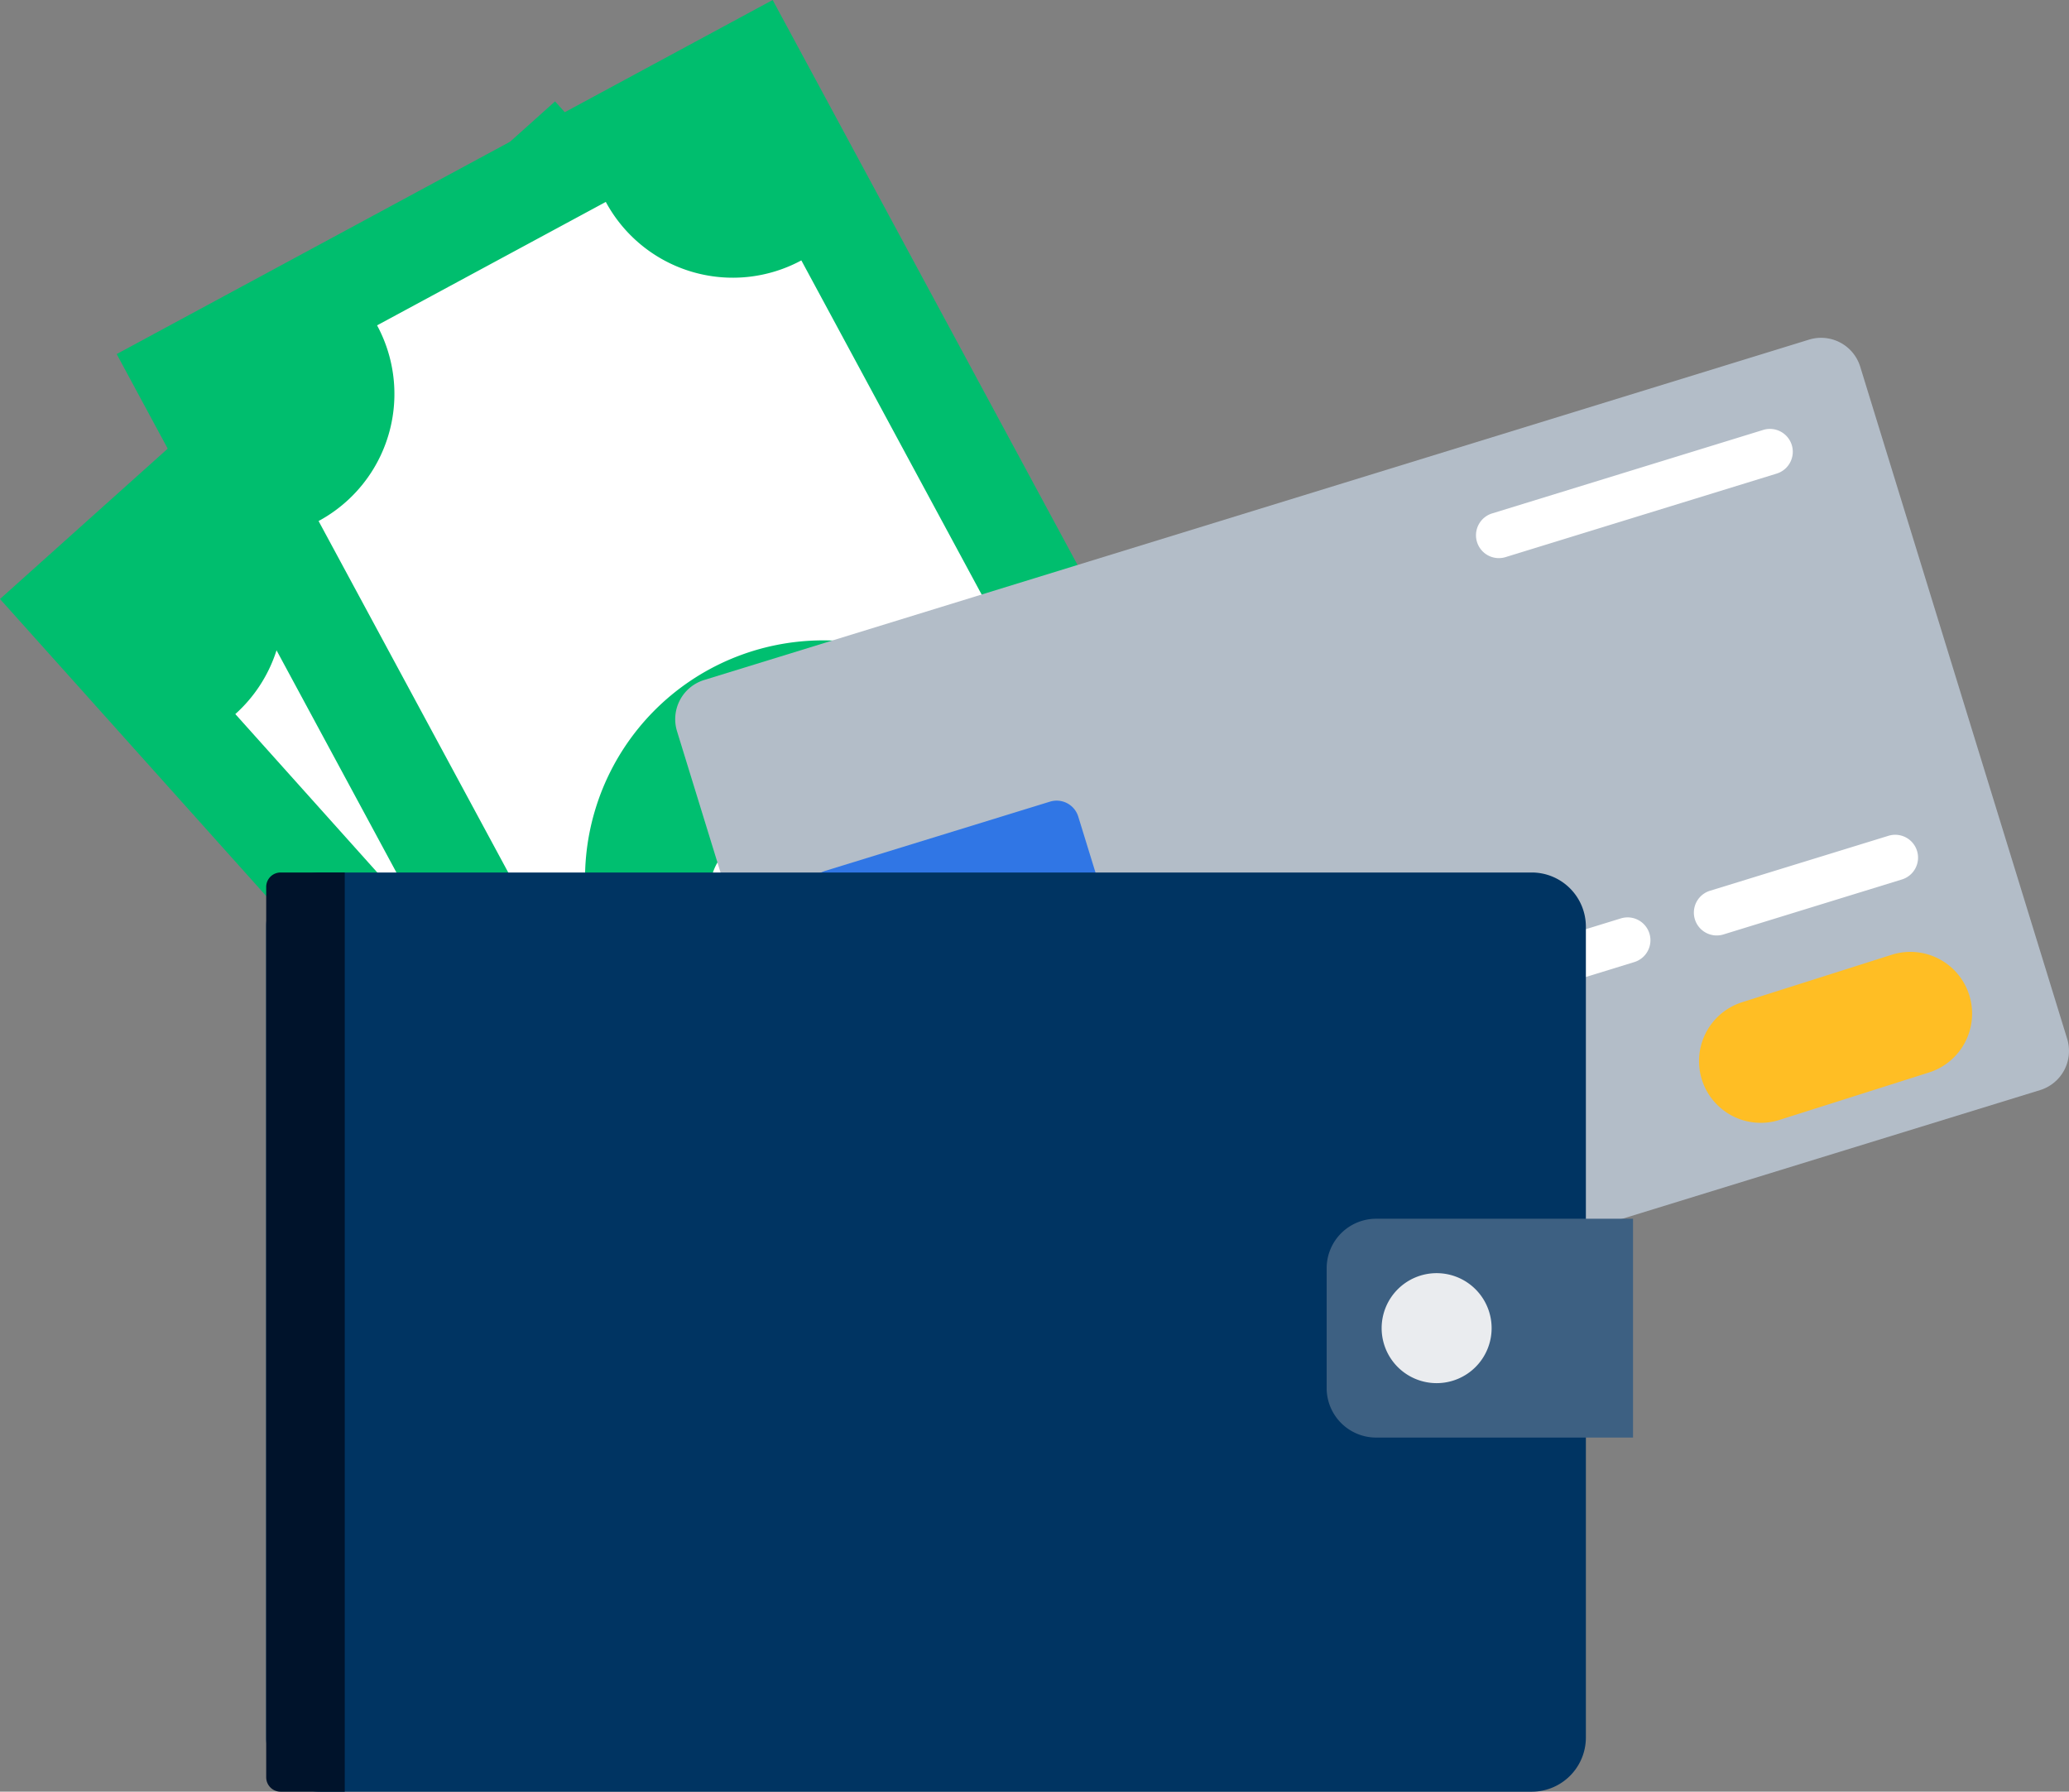 <svg xmlns="http://www.w3.org/2000/svg" xmlns:xlink="http://www.w3.org/1999/xlink" width="125" height="108.23" viewBox="0 0 125 108.23"><rect x="0" y="0" width="125" height="108.23" fill="#808080" stroke="none"/><defs><style>.a{fill:none;}.b{fill:#00be6e;}.c{clip-path:url(#a);}.d{fill:#fff;}.e{fill:#00bf70;}.f{fill:#b3bdc8;}.g{fill:#3076e5;}.h{fill:#ffbe24;}.i{fill:#003462;}.j{fill:#00132b;}.k{fill:#3d6082;}.l{fill:#eaecef;}</style><clipPath id="a"><path class="a" d="M0-1.758H125v-108.23H0Z" transform="translate(0 109.988)"/></clipPath></defs><g transform="translate(0 6.125)"><path class="b" d="M0-.488,64.283,71.23,97.818,41.171,33.535-30.547Z" transform="translate(0 30.547)"/></g><g class="c" transform="translate(0 0)"><g transform="translate(14.217 20.341)"><path class="d" d="M-.926-1.191,10.767-11.673a8.72,8.72,0,0,1,.673-12.313L-33.266-73.863a8.721,8.721,0,0,1-12.313-.673L-57.272-64.055a8.719,8.719,0,0,1-.673,12.313L-13.239-1.865A8.719,8.719,0,0,1-.926-1.191" transform="translate(57.945 74.536)"/></g><g transform="translate(34.514 42.617)"><path class="e" d="M-.39-.408A14.394,14.394,0,0,1-20.717-1.519a14.4,14.4,0,0,1,1.111-20.328A14.4,14.4,0,0,1,.722-20.736,14.394,14.394,0,0,1-.39-.408" transform="translate(24.393 25.522)"/></g><g transform="translate(42.315 50.727)"><path class="d" d="M-.078-.029A3.071,3.071,0,0,0-.694,2.055,11.452,11.452,0,0,0,.258,5.118L-2.347,7.442c-.031-.04-.058-.082-.086-.122a1.356,1.356,0,0,1-.213-1.286A2.927,2.927,0,0,1-2.084,5.2c.048-.055.092-.107.146-.164L-2.059,4.9-3.542,3.239A3.6,3.6,0,0,0-4.853,6.548,4.572,4.572,0,0,0-3.845,8.778l-.923.824.592.663.909-.812.112.1a6.248,6.248,0,0,0,1,.8,3.347,3.347,0,0,0,1.052.4,3.937,3.937,0,0,0,.583.082A3.561,3.561,0,0,0,.9,10.629a4.129,4.129,0,0,0,1.342-.823A3.471,3.471,0,0,0,3.412,7.8,4.747,4.747,0,0,0,2.834,5L2.5,4.3,5.424,1.7a1.891,1.891,0,0,1,.339,1.577,4.491,4.491,0,0,1-.918,1.3L6.492,6.421A3.952,3.952,0,0,0,8.148,2.88,6.253,6.253,0,0,0,6.942.345L8.3-.869l-.591-.663L6.337-.306a5.394,5.394,0,0,0-2.2-1.332A3.643,3.643,0,0,0,.51-.67a4.184,4.184,0,0,0-.588.642M.156,6.4l.5-.448A3.262,3.262,0,0,1,.976,7,1.463,1.463,0,0,1,.45,8.237a1.718,1.718,0,0,1-.792.427,1.294,1.294,0,0,1-.3.028,1.614,1.614,0,0,1-1.105-.6ZM3.873.5a2.294,2.294,0,0,1,.94.558L2.139,3.44a3.873,3.873,0,0,1-.308-1.171A1.558,1.558,0,0,1,2.4,1.041,1.7,1.7,0,0,1,3.873.5" transform="translate(4.898 1.792)"/></g></g><g transform="translate(7.049)"><path class="b" d="M-.644,0-40.276,21.388,5.465,106.144,45.1,84.756Z" transform="translate(40.276)"/></g><g class="c" transform="translate(0 0)"><g transform="translate(19.247 12.196)"><path class="d" d="M-.708-1.328l13.82-7.459A8.721,8.721,0,0,1,16.643-20.6l-31.81-58.944a8.72,8.72,0,0,1-11.814-3.533L-40.8-75.62A8.72,8.72,0,0,1-44.334-63.8L-12.523-4.861A8.719,8.719,0,0,1-.708-1.328" transform="translate(44.334 83.078)"/></g><g transform="translate(35.337 38.674)"><path class="e" d="M-.345-.44a14.4,14.4,0,0,1-19.5-5.831,14.394,14.394,0,0,1,5.831-19.5A14.4,14.4,0,0,1,5.487-19.944,14.394,14.394,0,0,1-.345-.44" transform="translate(21.579 27.505)"/></g><g transform="translate(42.257 47.203)"><path class="d" d="M-.111-.017A3.07,3.07,0,0,0-1.2,1.864a11.45,11.45,0,0,0,.21,3.2L-4.062,6.716c-.022-.047-.038-.092-.055-.139a1.359,1.359,0,0,1,.093-1.3A2.945,2.945,0,0,1-3.283,4.6c.059-.041.115-.083.18-.125l-.086-.161L-4.242,2.351a3.6,3.6,0,0,0-2.047,2.91,4.556,4.556,0,0,0,.458,2.4l-1.089.585.42.783,1.074-.577c.03.045.057.084.086.128A6.269,6.269,0,0,0-4.553,9.6a3.346,3.346,0,0,0,.929.636,4.03,4.03,0,0,0,.547.215,3.533,3.533,0,0,0,1.428.122,4.111,4.111,0,0,0,1.5-.486A3.462,3.462,0,0,0,1.453,8.41a4.741,4.741,0,0,0,.092-2.853L1.388,4.8,4.836,2.95A1.887,1.887,0,0,1,4.8,4.561,4.453,4.453,0,0,1,3.6,5.608L4.77,7.789A3.951,3.951,0,0,0,7.208,4.734a6.254,6.254,0,0,0-.58-2.746l1.607-.862L7.815.342l-1.624.871A5.372,5.372,0,0,0,4.368-.6,3.643,3.643,0,0,0,.611-.5a4.16,4.16,0,0,0-.721.486M-1.385,6.288l.592-.319A3.291,3.291,0,0,1-.728,7.059a1.464,1.464,0,0,1-.8,1.084,1.711,1.711,0,0,1-.87.229,1.278,1.278,0,0,1-.293-.041,1.61,1.61,0,0,1-.935-.84ZM3.607,1.417a2.308,2.308,0,0,1,.784.763L1.234,3.874a3.878,3.878,0,0,1-.026-1.21A1.561,1.561,0,0,1,2.053,1.6a1.7,1.7,0,0,1,1.554-.186" transform="translate(6.921 1.073)"/></g><g transform="translate(40.792 20.409)"><path class="f" d="M-.028-.336,66.735-20.9a2.473,2.473,0,0,1,3.086,1.632L82.327,21.343A2.476,2.476,0,0,1,80.7,24.432L13.932,44.993a2.477,2.477,0,0,1-3.089-1.635L-1.663,2.751A2.476,2.476,0,0,1-.028-.336" transform="translate(1.772 21.006)"/></g><g transform="translate(89.172 25.909)"><path class="d" d="M-.016-.083,16.363-5.127a1.381,1.381,0,0,1,1.726.912h0a1.381,1.381,0,0,1-.913,1.726L.8,2.555A1.38,1.38,0,1,1-.016-.083" transform="translate(0.99 5.189)"/></g><g transform="translate(102.335 50.426)"><path class="d" d="M-.016-.055,10.769-3.376a1.38,1.38,0,0,1,1.725.912,1.38,1.38,0,0,1-.913,1.726L.8,2.583A1.38,1.38,0,1,1-.016-.055" transform="translate(0.99 3.438)"/></g><g transform="translate(86.167 55.416)"><path class="d" d="M-.016-.055,10.769-3.376a1.38,1.38,0,0,1,1.725.912,1.38,1.38,0,0,1-.913,1.726L.8,2.583A1.38,1.38,0,1,1-.016-.055" transform="translate(0.99 3.438)"/></g><g transform="translate(69.998 60.407)"><path class="d" d="M-.016-.055,10.769-3.376a1.38,1.38,0,0,1,1.725.912,1.38,1.38,0,0,1-.913,1.726L.8,2.583A1.38,1.38,0,0,1-.929,1.67h0A1.38,1.38,0,0,1-.016-.055" transform="translate(0.99 3.438)"/></g><g transform="translate(53.83 65.397)"><path class="d" d="M-.016-.055,10.769-3.376a1.38,1.38,0,0,1,1.725.912,1.38,1.38,0,0,1-.913,1.726L.8,2.583A1.38,1.38,0,1,1-.016-.055" transform="translate(0.99 3.438)"/></g><g transform="translate(48.844 48.363)"><path class="g" d="M-.016-.069l13.639-4.2a1.366,1.366,0,0,1,1.7.9L18.1,5.643a1.364,1.364,0,0,1-.9,1.7l-13.639,4.2a1.364,1.364,0,0,1-1.7-.9L-.915,1.635a1.367,1.367,0,0,1,.9-1.7" transform="translate(0.975 4.329)"/></g><g transform="translate(102.772 57.03)"><path class="h" d="M-.036-.067,8.7-3.888a3.727,3.727,0,0,1,4.908,1.922,3.728,3.728,0,0,1-1.922,4.909L2.95,6.764A3.728,3.728,0,0,1-.036-.067" transform="matrix(0.995, 0.105, -0.105, 0.995, 2.453, 3.6)"/></g><g transform="translate(16.083 52.705)"><path class="i" d="M-1.242-.9H-74.423A3.274,3.274,0,0,1-77.7-4.176V-53.153a3.274,3.274,0,0,1,3.274-3.274H-1.242a3.274,3.274,0,0,1,3.274,3.274V-4.176A3.274,3.274,0,0,1-1.242-.9" transform="translate(77.697 56.427)"/></g><g transform="translate(16.083 52.705)"><path class="j" d="M-.077-.9H-3.953a.87.87,0,0,1-.87-.87V-55.557a.87.87,0,0,1,.87-.87H-.077Z" transform="translate(4.823 56.427)"/></g><g transform="translate(80.151 73.62)"><path class="k" d="M-.3-.215H-15.818a2.991,2.991,0,0,1-2.991-2.991v-7.237a2.991,2.991,0,0,1,2.991-2.991H-.3Z" transform="translate(18.809 13.435)"/></g><g transform="translate(83.473 76.908)"><path class="l" d="M-.108-.054A3.321,3.321,0,0,1-3.43,3.268,3.322,3.322,0,0,1-6.752-.054,3.323,3.323,0,0,1-3.43-3.376,3.322,3.322,0,0,1-.108-.054" transform="translate(6.752 3.376)"/></g></g></svg>